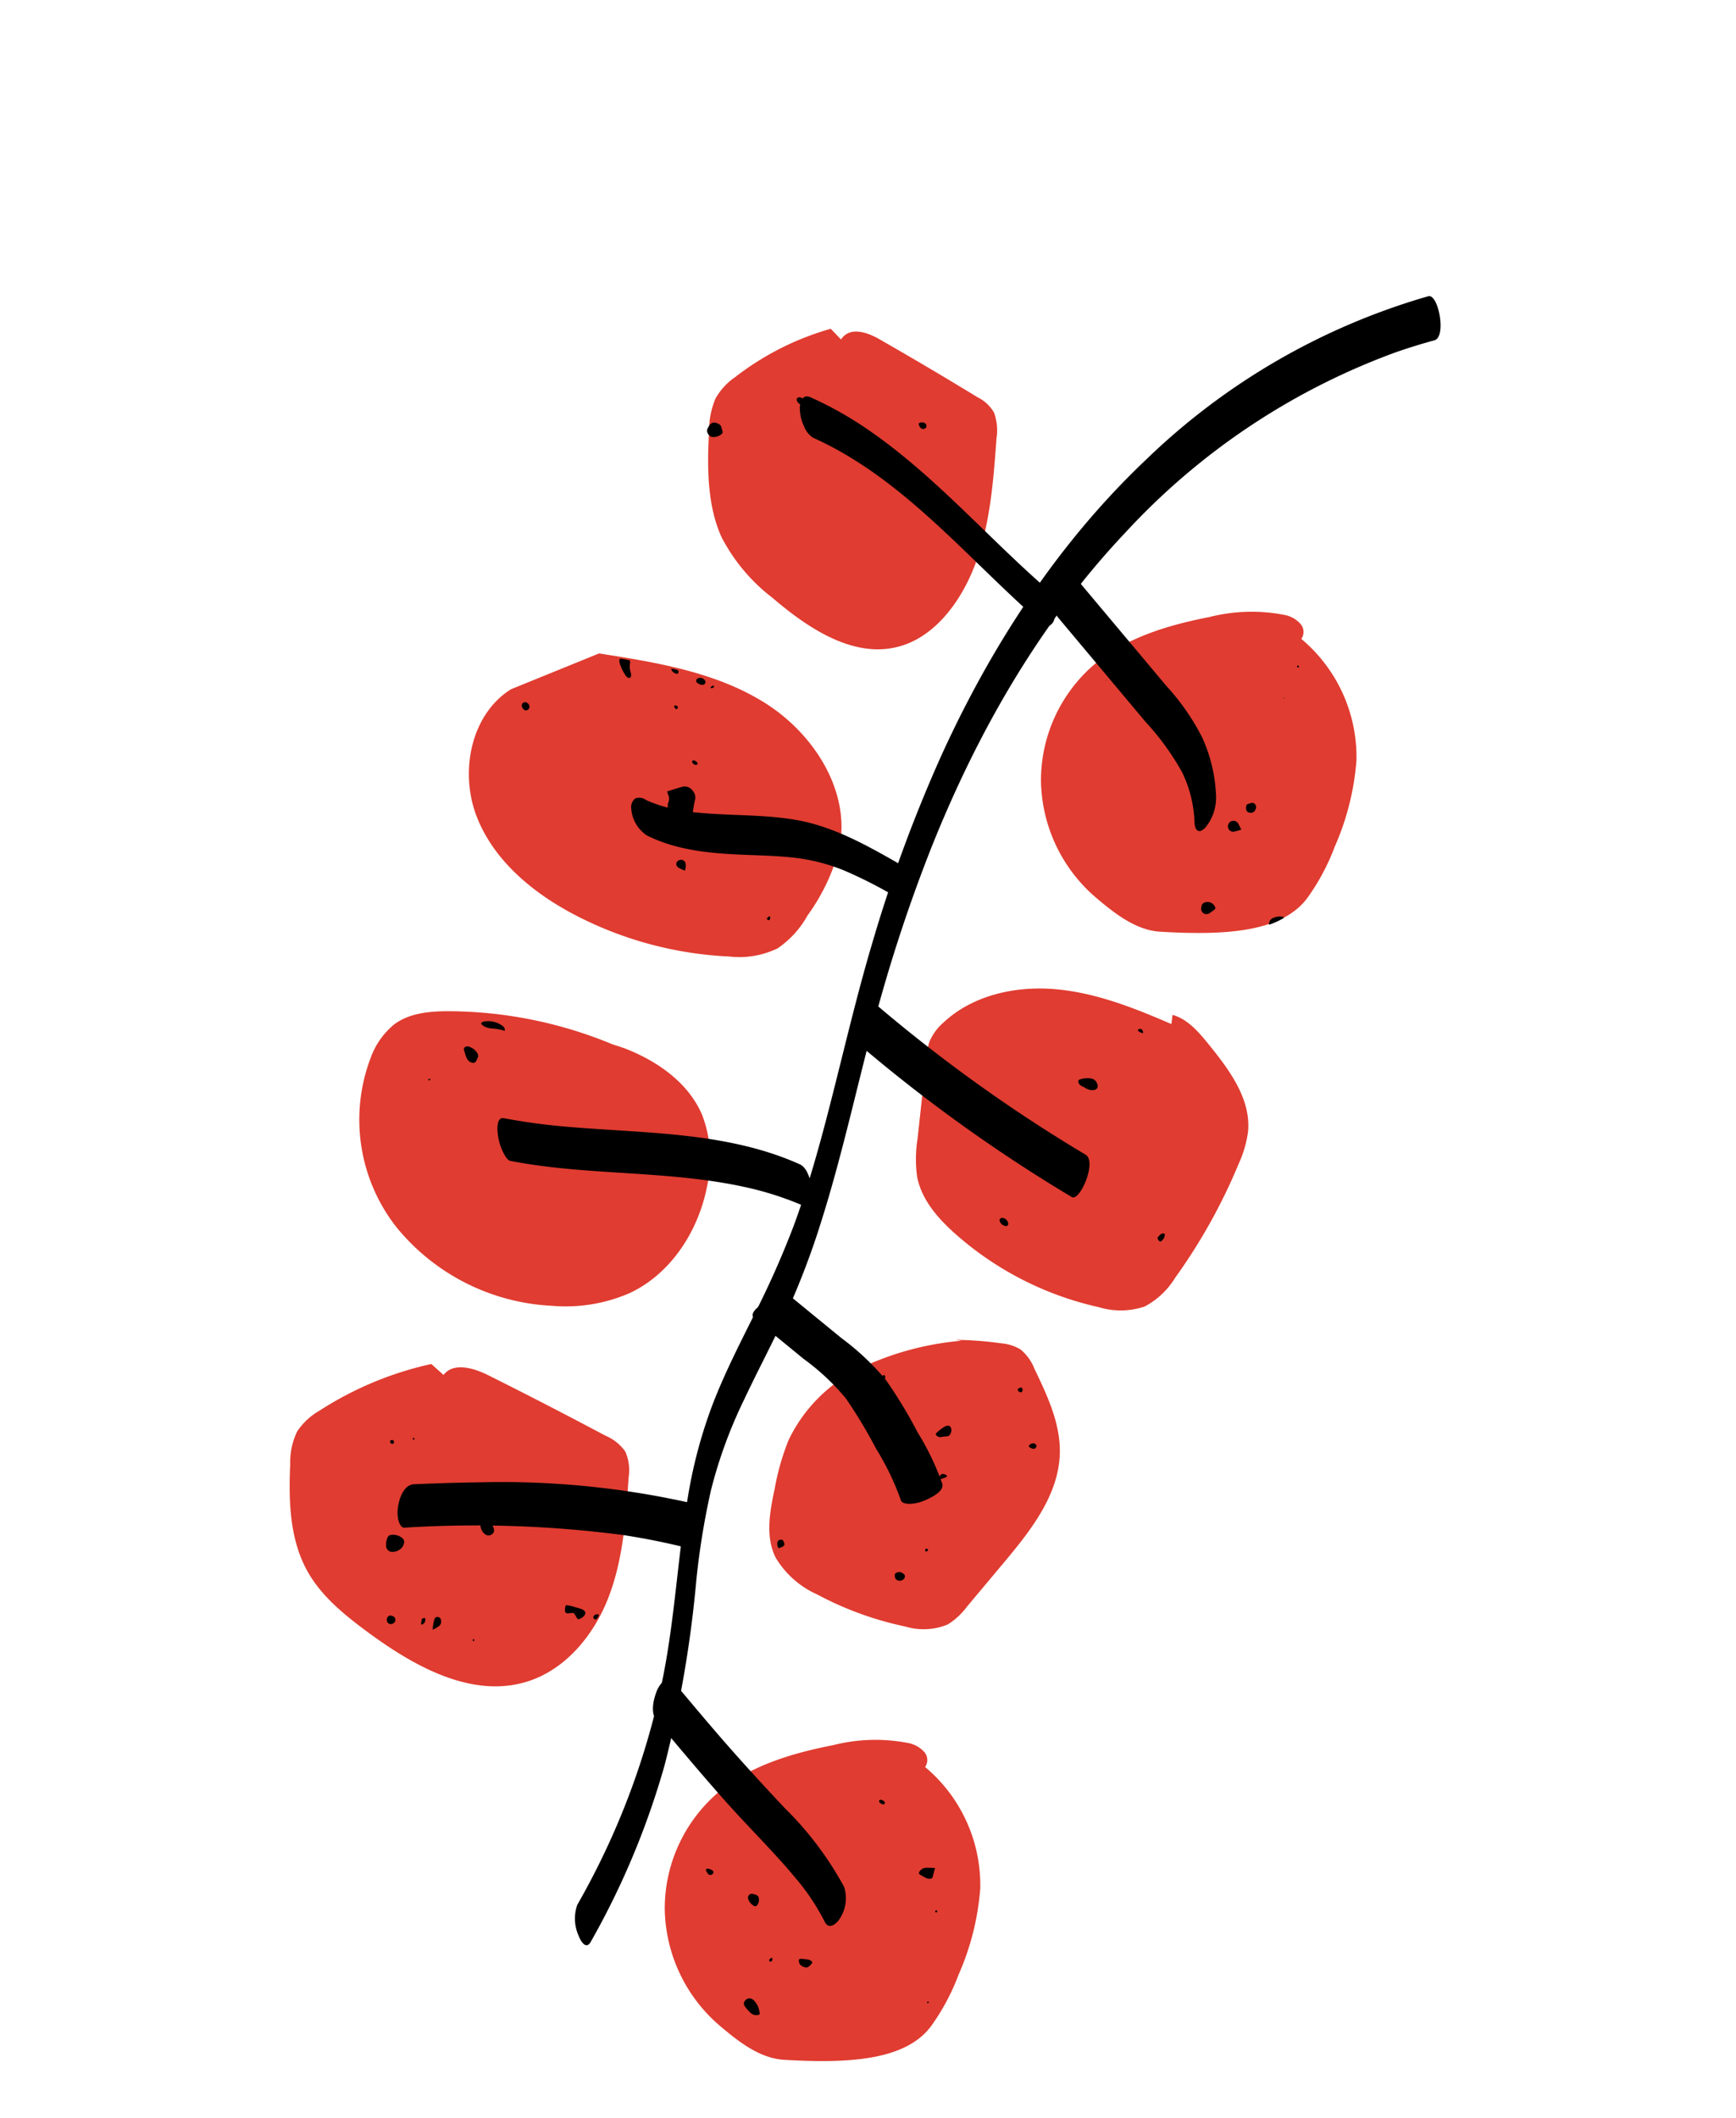 <svg xmlns="http://www.w3.org/2000/svg" xmlns:xlink="http://www.w3.org/1999/xlink" width="178.995" height="218.409" viewBox="0 0 178.995 218.409">
  <defs>
    <clipPath id="clip-path">
      <rect id="Rectangle_2148" data-name="Rectangle 2148" width="192.829" height="102.639" fill="none"/>
    </clipPath>
  </defs>
  <g id="Group_8714" data-name="Group 8714" transform="matrix(-0.454, 0.891, -0.891, -0.454, 178.995, 46.597)">
    <g id="Group_8713" data-name="Group 8713" clip-path="url(#clip-path)">
      <path id="Path_41761" data-name="Path 41761" d="M1.65,27.3a35.1,35.1,0,0,0,9.483,8.066,6.84,6.84,0,0,0,2.992,1.1,7.293,7.293,0,0,0,3.324-.888c3.436-1.562,6.923-3.452,9.029-6.585,1.67-2.484,2.3-5.507,2.79-8.461.963-5.844,1.222-12.6-2.887-16.861C23.473.656,18.946-.337,14.778.1S6.688,2.207,2.839,3.863A4.733,4.733,0,0,0,.61,5.39,4.707,4.707,0,0,0,.084,7.92Q-.037,14.728.016,21.537c.013,1.678.416,3.836,2.068,4.125" transform="translate(143.21 49.868)" fill="#e03c31"/>
      <path id="Path_41762" data-name="Path 41762" d="M1.988,15.378a30.3,30.3,0,0,0,7.181,7.959,15.842,15.842,0,0,0,10.046,3.275,25.347,25.347,0,0,0,5.091-.994c2.328-.623,4.832-1.36,6.281-3.285a9.466,9.466,0,0,0,1.463-5.565,34,34,0,0,0-1.173-9.581A6.521,6.521,0,0,0,28.7,3.365a7.156,7.156,0,0,0-2.541-.938L20.443,1.112c-4.212-.969-8.809-1.9-12.71-.041C4.976,2.388,3.019,4.907,1.168,7.338a4.922,4.922,0,0,0-1.144,2.2,4.609,4.609,0,0,0,.35,2.1A36.775,36.775,0,0,0,2.19,15.984" transform="translate(115.919 14.172)" fill="#e03c31"/>
      <path id="Path_41763" data-name="Path 41763" d="M.309,16.048A44.42,44.42,0,0,0,4.868,32.476c.9,1.792,2.016,3.619,3.812,4.51a7.911,7.911,0,0,0,4.113.61A17.948,17.948,0,0,0,27.211,27.309a22.065,22.065,0,0,0-.059-18,16.523,16.523,0,0,0-4.809-6.536C18.6-.134,13.354-.631,8.807.7A12.688,12.688,0,0,0,2.631,4.423C.258,7.212-.275,11.164.117,14.805" transform="translate(106.707 59.482)" fill="#e03c31"/>
      <path id="Path_41764" data-name="Path 41764" d="M.981,12.9c.257,4.16.654,8.383,2.21,12.249s4.444,7.382,8.37,8.781a5.3,5.3,0,0,0,2.408.366,6.89,6.89,0,0,0,1.576-.459l7.913-3.007A13.166,13.166,0,0,0,26.9,29.12c1.9-1.467,2.855-3.846,3.464-6.171a33.163,33.163,0,0,0,.024-16.627,7.772,7.772,0,0,0-2.2-4.181A8.171,8.171,0,0,0,24.106.678a58.41,58.41,0,0,0-13.438-.5A11.742,11.742,0,0,0,7.309.81C4.15,2.039,2.482,5.422,1.1,8.518.44,10.011-.24,11.626.083,13.227" transform="translate(78.008 12.189)" fill="#e03c31"/>
      <path id="Path_41765" data-name="Path 41765" d="M10.724,38.08c4.229,2.53,10.057.844,13.329-2.842s4.384-8.845,4.412-13.772A38.188,38.188,0,0,0,25.059,5.518a9.072,9.072,0,0,0-3.014-4.062A9.91,9.91,0,0,0,17.63.248,20.648,20.648,0,0,0,9.955.47C4.189,2.068.613,8.184.089,14.144S1.451,25.982,3.313,31.668" transform="translate(68.421 63.353)" fill="#e03c31"/>
      <path id="Path_41766" data-name="Path 41766" d="M1.94,13.067a1.262,1.262,0,0,0-1.72.585,2.953,2.953,0,0,0-.087,2.012,17.734,17.734,0,0,0,3.693,6.743c2.693,3.438,5.821,6.736,9.858,8.4a15.754,15.754,0,0,0,13.158-.638,16.164,16.164,0,0,0,8.063-10.446c.583-2.461,1.141-5.215.128-7.533C32.346,6.039,29.4,1.02,25.093.266A22.517,22.517,0,0,0,19.065.142,27.053,27.053,0,0,0,10.1,2.191,15.881,15.881,0,0,0,1.179,15.262" transform="translate(157.236 0)" fill="#e03c31"/>
      <path id="Path_41767" data-name="Path 41767" d="M1.328,24.416a28.894,28.894,0,0,0,8.909,6.519,6.667,6.667,0,0,0,2.882.808,8.537,8.537,0,0,0,3.307-.934c3.451-1.523,6.967-3.334,9.189-6.152a18.727,18.727,0,0,0,3.158-7.468c1.235-5.11,1.824-10.972-2-14.464C24.07.255,19.675-.381,15.562.2S7.516,2.429,3.655,4.055A5.413,5.413,0,0,0,1.392,5.489,3.97,3.97,0,0,0,.75,7.706q-.456,5.9-.74,11.8c-.07,1.453.218,3.3,1.826,3.471" transform="translate(29.731 64.511)" fill="#e03c31"/>
      <path id="Path_41768" data-name="Path 41768" d="M1.94,13.067a1.262,1.262,0,0,0-1.72.585,2.953,2.953,0,0,0-.087,2.012,17.735,17.735,0,0,0,3.693,6.743c2.693,3.438,5.821,6.736,9.858,8.4a15.755,15.755,0,0,0,13.158-.639,16.164,16.164,0,0,0,8.064-10.446c.583-2.461,1.141-5.215.128-7.533C32.346,6.039,29.4,1.02,25.093.266A22.518,22.518,0,0,0,19.065.142,27.053,27.053,0,0,0,10.1,2.191,15.881,15.881,0,0,0,1.179,15.262" transform="translate(35.991 18.244)" fill="#e03c31"/>
      <path id="Path_41769" data-name="Path 41769" d="M1.385,3.419C1.006,3.031.627,2.661.271,2.272A.993.993,0,0,1,.127,1.1a1,1,0,0,1,.7-.633c.445-.1.879-.257,1.316-.394A1.6,1.6,0,0,1,2.686,0a.622.622,0,0,1,.4.157,1.83,1.83,0,0,1,.587.972.852.852,0,0,1-.177.777c-.193.22-.4.429-.613.629a.872.872,0,0,1-.538.255,1.013,1.013,0,0,0-.741.42,2.42,2.42,0,0,1-.223.206" transform="translate(79.839 78.886)"/>
      <path id="Path_41770" data-name="Path 41770" d="M.8,0a1.3,1.3,0,0,1,.955.68.625.625,0,0,1-.27.888,1.658,1.658,0,0,1-.884.25.39.39,0,0,1-.315-.182A1.5,1.5,0,0,1,0,.656C.04.184.229,0,.8,0" transform="translate(162.177 71.249)"/>
      <path id="Path_41771" data-name="Path 41771" d="M.473,0A.358.358,0,0,1,.708.178c.265.35.532.7.789,1.056a.564.564,0,0,1,.1.569.558.558,0,0,1-.818.273,2.142,2.142,0,0,1-.656-.654A.711.711,0,0,1,.042.79,2.544,2.544,0,0,1,.473,0" transform="translate(127.6 30.533)"/>
      <path id="Path_41772" data-name="Path 41772" d="M1.17,1.184c0,.146.01.292,0,.437A.565.565,0,0,1,.98,2a.226.226,0,0,1-.3.025A2.428,2.428,0,0,1,.028.973.778.778,0,0,1,.194.256c.294-.365.623-.338.853.076a1.391,1.391,0,0,1,.122.852" transform="translate(87.707 28.909)"/>
      <path id="Path_41773" data-name="Path 41773" d="M1.056,0a.875.875,0,0,1,.257,1,4.3,4.3,0,0,1-.287.706.451.451,0,0,1-.578.274A.546.546,0,0,1,0,1.438a.8.8,0,0,1,.05-.267A2.173,2.173,0,0,1,1.056,0" transform="translate(188.183 16.554)"/>
      <path id="Path_41774" data-name="Path 41774" d="M.842,1.572H.71C.1,1.557-.044,1.153.011.635A.451.451,0,0,1,.141.4C.254.284.382.18.5.07a.253.253,0,0,1,.3-.037,1.281,1.281,0,0,1,.657.628.555.555,0,0,1,0,.515.588.588,0,0,1-.624.4" transform="translate(45.053 94.001)"/>
      <path id="Path_41775" data-name="Path 41775" d="M1.5.6a1.211,1.211,0,0,1-.625.941A.645.645,0,0,1,.248,1.5.471.471,0,0,1,.043.89,2.236,2.236,0,0,1,.588.139.478.478,0,0,1,1.148.054.571.571,0,0,1,1.5.6" transform="translate(156.498 63.563)"/>
      <path id="Path_41776" data-name="Path 41776" d="M.377,2.183a4.443,4.443,0,0,1-.255-.989A5.914,5.914,0,0,1,.013.6.726.726,0,0,1,.059.174.272.272,0,0,1,.312,0a.868.868,0,0,1,.56.185c.276.2.268.24.117.481-.29.463-.34.381-.007.856.162.231.158.407-.175.548a.884.884,0,0,1-.431.111" transform="translate(160.336 51.328)"/>
      <path id="Path_41777" data-name="Path 41777" d="M0,1.154A1.459,1.459,0,0,1,.22.269.509.509,0,0,1,.672.01c.218,0,.477-.063.616.134a.757.757,0,0,1-.033.737.918.918,0,0,1-.193.265c-.138.147-.3.276-.429.427C.387,1.85.082,1.66.022,1.378A1.2,1.2,0,0,1,0,1.154" transform="translate(113.929 87.226)"/>
      <path id="Path_41778" data-name="Path 41778" d="M1.464,0a.165.165,0,0,1,.177.153.474.474,0,0,1-.013.266A4.45,4.45,0,0,1,.682,1.689,1.415,1.415,0,0,1,.5,1.809c-.126.074-.216.051-.261-.076C.178,1.561.125,1.386.072,1.21-.05.807-.051.8.339.674A2.212,2.212,0,0,0,1.073.2.61.61,0,0,1,1.464,0" transform="translate(70.946 91.007)"/>
      <path id="Path_41779" data-name="Path 41779" d="M.391,0A5.713,5.713,0,0,0,.768,1.281a1.943,1.943,0,0,1,.171.85,1.391,1.391,0,0,1-.077.315A.09.09,0,0,1,.732,2.5a.618.618,0,0,1-.219-.153A2.465,2.465,0,0,1,.046.383.456.456,0,0,1,.391,0" transform="translate(110.43 86.023)"/>
      <path id="Path_41780" data-name="Path 41780" d="M.6,1.409A1.192,1.192,0,0,1,.39,1.347.843.843,0,0,1,.257.031.175.175,0,0,1,.407.008a4.033,4.033,0,0,1,.638.318.546.546,0,0,1-.126,1A2.506,2.506,0,0,1,.6,1.409" transform="translate(65.988 26.464)"/>
      <path id="Path_41781" data-name="Path 41781" d="M0,.208C.356.132.64.073.924.008A.239.239,0,0,1,1.2.132.81.81,0,0,1,1.338.6c0,.219-.008.438-.024.656-.014.187-.109.246-.3.209A.866.866,0,0,1,.374,1C.25.758.141.509,0,.208" transform="translate(167.581 7.09)"/>
      <path id="Path_41782" data-name="Path 41782" d="M.673,0a.37.37,0,0,1,.4.206,5.058,5.058,0,0,0,.338.5.526.526,0,0,1,.049.522.14.14,0,0,1-.172.1A4.354,4.354,0,0,1,.212.807.714.714,0,0,1,.046.593.276.276,0,0,1,.088.241.663.663,0,0,1,.673,0" transform="translate(126.303 26.219)"/>
      <path id="Path_41783" data-name="Path 41783" d="M.5,0C.7.208.855.359.99.53a.526.526,0,0,1-.017.744.585.585,0,0,1-.753.061A.572.572,0,0,1,.076.594,1.946,1.946,0,0,1,.232.368C.306.266.381.165.5,0" transform="translate(57.352 27.767)"/>
      <path id="Path_41784" data-name="Path 41784" d="M0,.528A.364.364,0,0,1,.186.186.9.9,0,0,1,.908.02a.225.225,0,0,1,.2.225A1.239,1.239,0,0,1,.7,1.167a.389.389,0,0,1-.6-.134,1.211,1.211,0,0,1-.1-.5" transform="translate(178.43 21.883)"/>
      <path id="Path_41785" data-name="Path 41785" d="M.911.745a.584.584,0,0,1-.283.536c-.188.122-.275.1-.365-.127C.195.983.13.812.064.64A.919.919,0,0,1,.012.154C.029.053.078-.017.2,0A2.106,2.106,0,0,1,.41.053c.4.116.508.257.5.692" transform="translate(181.909 14.147)"/>
      <path id="Path_41786" data-name="Path 41786" d="M.536,0a.488.488,0,0,1,.526.387A.392.392,0,0,1,.869.9a1.676,1.676,0,0,1-.25.11A.238.238,0,0,1,.364.963C.283.889.215.8.136.725A.338.338,0,0,1,.026.331.469.469,0,0,1,.426,0a1.064,1.064,0,0,1,.11,0" transform="translate(54.838 27.408)"/>
      <path id="Path_41787" data-name="Path 41787" d="M.876,0C.887.219.9.4.9.581A.854.854,0,0,1,.865.85a.4.4,0,0,1-.66.179A.476.476,0,0,1,.262.212,1.4,1.4,0,0,1,.876,0" transform="translate(86.798 76.969)"/>
      <path id="Path_41788" data-name="Path 41788" d="M1.431.47A4.444,4.444,0,0,1,.4.793C.207.816.085.754.034.625A.375.375,0,0,1,.171.146.575.575,0,0,1,.876.1,2.37,2.37,0,0,1,1.431.47" transform="translate(167.775 64.137)"/>
      <path id="Path_41789" data-name="Path 41789" d="M0,.443A2.116,2.116,0,0,1,.034.226.318.318,0,0,1,.314,0,.552.552,0,0,1,.891.478c.054.28-.124.456-.4.573A.213.213,0,0,1,.287,1,.592.592,0,0,1,0,.443" transform="translate(142.007 23.682)"/>
      <path id="Path_41790" data-name="Path 41790" d="M1.378,1.017A.672.672,0,0,1,.546.947,1.707,1.707,0,0,1,0,.136a.132.132,0,0,1,.015-.1c.042-.064.1-.024.137,0a8.591,8.591,0,0,1,1.222.98" transform="translate(63.914 19.745)"/>
      <path id="Path_41791" data-name="Path 41791" d="M0,.473A.412.412,0,0,1,.352,0,.506.506,0,0,1,.876.453.465.465,0,0,1,.4.886C.161.9.011.748,0,.473" transform="translate(169.829 68.446)"/>
      <path id="Path_41792" data-name="Path 41792" d="M.678.363a.712.712,0,0,1-.232.6.255.255,0,0,1-.4-.108A.7.7,0,0,1,.258.071a.234.234,0,0,1,.4.147C.671.272.674.327.678.363" transform="translate(104.657 30.693)"/>
      <path id="Path_41793" data-name="Path 41793" d="M.784.291A.6.6,0,0,1,.469.825.348.348,0,0,1,.009.572.494.494,0,0,1,.282.029a.373.373,0,0,1,.5.262" transform="translate(79.636 98.872)"/>
      <path id="Path_41794" data-name="Path 41794" d="M.678.562C.676.6.675.635.67.671.655.779.652.9.526.942A.329.329,0,0,1,.172.857.578.578,0,0,1,.082.152a.282.282,0,0,1,.5-.007.572.572,0,0,1,.1.417" transform="translate(69.175 83.874)"/>
      <path id="Path_41795" data-name="Path 41795" d="M.661.426A.667.667,0,0,1,.483.874.25.25,0,0,1,.07.825.49.49,0,0,1,.053.353a1.721,1.721,0,0,1,.228-.3.118.118,0,0,1,.188,0,.537.537,0,0,1,.192.38" transform="translate(38.767 87.804)"/>
      <path id="Path_41796" data-name="Path 41796" d="M.931.388A.959.959,0,0,1,.539.727.36.36,0,0,1,.018.5.217.217,0,0,1,.035.3,1.318,1.318,0,0,1,.208.091.253.253,0,0,1,.551.05a1.254,1.254,0,0,1,.38.338" transform="translate(144.594 36.266)"/>
      <path id="Path_41797" data-name="Path 41797" d="M.464,0c.025,0,.1.012.168.028C.947.1.99.209.811.48a.185.185,0,0,1-.224.1A2.252,2.252,0,0,1,.273.488.4.4,0,0,1,0,.174C-.008.08.15.007.361,0h.1" transform="translate(98.578 15.762)"/>
      <path id="Path_41798" data-name="Path 41798" d="M.659.379A.662.662,0,0,1,.367.845.105.105,0,0,1,.225.816.692.692,0,0,1,0,.392.365.365,0,0,1,.3,0,.386.386,0,0,1,.659.379" transform="translate(35.322 75.542)"/>
      <path id="Path_41799" data-name="Path 41799" d="M.227,0A.315.315,0,0,1,.51.487C.47.568.424.646.377.723A.188.188,0,0,1,.2.822.162.162,0,0,1,.056.681,1.046,1.046,0,0,1,.023.146.211.211,0,0,1,.227,0" transform="translate(178.211 27.439)"/>
      <path id="Path_41800" data-name="Path 41800" d="M.5.736A.56.56,0,0,1,.089.521a.353.353,0,0,1-.047-.4A.242.242,0,0,1,.271,0,.31.31,0,0,1,.563.27.958.958,0,0,1,.578.485.312.312,0,0,1,.5.736" transform="translate(123.931 17.709)"/>
      <path id="Path_41801" data-name="Path 41801" d="M.7.5A.379.379,0,0,1,.242.639C.009.563,0,.353,0,.151A.2.2,0,0,1,.055.009.155.155,0,0,1,.2.034C.37.186.535.346.7.5" transform="translate(130.962 24.54)"/>
      <path id="Path_41802" data-name="Path 41802" d="M.217.417A1.489,1.489,0,0,1,.039.281.11.11,0,0,1,.063.1.525.525,0,0,1,.682.1.123.123,0,0,1,.741.181a.11.11,0,0,1-.05.088C.537.323.381.367.217.417" transform="translate(168.508 65.685)"/>
      <path id="Path_41803" data-name="Path 41803" d="M.189.841A1.235,1.235,0,0,1,0,.163C0,.068.09.018.186,0A.151.151,0,0,1,.378.138a.738.738,0,0,1-.188.7" transform="translate(69.597 86.835)"/>
      <path id="Path_41804" data-name="Path 41804" d="M.329,0A.2.2,0,0,1,.519.218c-.006.23-.1.37-.243.354A.3.3,0,0,1,0,.287.3.3,0,0,1,.329,0" transform="translate(131.451 31.607)"/>
      <path id="Path_41805" data-name="Path 41805" d="M.278,0C.32.009.392.014.462.03A.21.21,0,0,1,.619.274.243.243,0,0,1,.325.446.528.528,0,0,1,.038.209.2.2,0,0,1,.005.062C.02.029.091.017.14,0A.7.7,0,0,1,.278,0" transform="translate(160.043 49.999)"/>
      <path id="Path_41806" data-name="Path 41806" d="M.372.341A1.108,1.108,0,0,1,.337.519.183.183,0,0,1,.17.632C.087.64.046.58.027.505a.635.635,0,0,1,0-.371A.181.181,0,0,1,.232,0C.317.01.349.074.362.148.37.2.368.255.372.341" transform="translate(163.819 14.945)"/>
      <path id="Path_41807" data-name="Path 41807" d="M.493.242C.475.349.46.47.337.495S-.01.3,0,.211A.328.328,0,0,1,.332,0,.212.212,0,0,1,.493.242" transform="translate(119.4 21.602)"/>
      <path id="Path_41808" data-name="Path 41808" d="M0,.364C0,.167.077.015.182,0a.139.139,0,0,1,.1.037A.339.339,0,0,1,.348.393.5.5,0,0,1,.315.5.169.169,0,0,1,.152.616C.067.611.032.546.014.472A.979.979,0,0,1,0,.364" transform="translate(77.102 80.799)"/>
      <path id="Path_41809" data-name="Path 41809" d="M.3,0A1.137,1.137,0,0,1,.311.535C.3.6.2.615.138.564-.008.438-.039.326.049.186.106.1.166,0,.3,0" transform="translate(80.861 27.287)"/>
      <path id="Path_41810" data-name="Path 41810" d="M.464.132C.455.165.456.207.435.229A.33.33,0,0,1,.092.322.118.118,0,0,1,.01.154.276.276,0,0,1,.451.08C.462.092.46.114.464.132" transform="translate(124.684 34.816)"/>
      <path id="Path_41811" data-name="Path 41811" d="M.209,0A.189.189,0,0,1,.388.148.254.254,0,0,1,.211.434C.125.448.006.334,0,.23A.253.253,0,0,1,.209,0" transform="translate(153.654 76.911)"/>
      <path id="Path_41812" data-name="Path 41812" d="M.008.285C.019.232.029.179.042.127.06.057.084-.013.178,0,.25.013.339.145.31.21A.488.488,0,0,1,.187.379.183.183,0,0,1,.042.42C-.015.4,0,.336.008.285" transform="translate(154.107 59.095)"/>
      <path id="Path_41813" data-name="Path 41813" d="M.417.15C.407.222.369.3.3.293A1.007,1.007,0,0,1,.01.182C0,.176,0,.11.011.094A.31.31,0,0,1,.35.02C.4.037.42.091.417.15" transform="translate(183.474 17.942)"/>
      <path id="Path_41814" data-name="Path 41814" d="M.259,0C.344.009.422.02.429.109A.26.26,0,0,1,.39.256.108.108,0,0,1,.251.3.829.829,0,0,1,.1.236a.724.724,0,0,1-.1-.1.631.631,0,0,1,.117-.1A.571.571,0,0,1,.259,0" transform="translate(87.886 66.882)"/>
      <path id="Path_41815" data-name="Path 41815" d="M.333.1A.319.319,0,0,1,.316.215C.26.3.238.43.1.425.074.424.038.386.029.358A.276.276,0,0,1,.065.052.119.119,0,0,1,.21.012.93.93,0,0,1,.333.1" transform="translate(72.908 85.223)"/>
      <path id="Path_41816" data-name="Path 41816" d="M.361.238C.248.324.158.248.068.193.02.164-.019.113.01.06.053-.014.122-.016.191.035a.375.375,0,0,1,.17.2" transform="translate(69.336 82.894)"/>
      <path id="Path_41817" data-name="Path 41817" d="M.13.283a.161.161,0,0,1-.124-.2A.109.109,0,0,1,.121,0a.225.225,0,0,1,.2.143C.345.19.2.294.13.283" transform="translate(138.623 22.821)"/>
      <path id="Path_41818" data-name="Path 41818" d="M.11.2C.084.188.03.17.006.133S.066-.009.13,0a.11.11,0,0,1,.1.106C.233.169.191.2.11.2" transform="translate(171.391 5.056)"/>
      <path id="Path_41819" data-name="Path 41819" d="M.074,0A.11.11,0,0,1,.2.068C.223.145.148.145.1.146s-.115,0-.1-.081C.006.04.049.022.074,0" transform="translate(152.457 75.21)"/>
      <path id="Path_41820" data-name="Path 41820" d="M.2.111C.181.164.146.2.087.18S-.024.162.008.085C.029.035.061-.008.122,0A.091.091,0,0,1,.2.111" transform="translate(40.111 30.106)"/>
      <path id="Path_41821" data-name="Path 41821" d="M.046.007C.14-.022.169.048.192.112A.086.086,0,0,1,.153.187C.068.206.03.139,0,.077-.005.063.03.031.046.007" transform="translate(118.73 90.571)"/>
      <path id="Path_41822" data-name="Path 41822" d="M.051.167A.081.081,0,0,1,.01.055C.03.021.1.01.143,0a.126.126,0,0,1,.04.084C.175.139.146.187.051.167" transform="translate(168.16 60.276)"/>
      <path id="Path_41823" data-name="Path 41823" d="M.172.135C.15.147.123.175.1.174.009.172-.015.118.008.04.022-.007.048-.011.086.02S.174.073.172.135" transform="translate(180.18 1.572)"/>
      <path id="Path_41824" data-name="Path 41824" d="M.066.032C.061.045.06.067.05.072.019.09,0,.073,0,.029A.044.044,0,0,1,.033,0C.044,0,.054.02.066.032" transform="translate(43.739 29.988)"/>
      <path id="Path_41825" data-name="Path 41825" d="M.024.06C.015.049,0,.038,0,.028S.019.009.03,0C.038.011.055.023.054.033S.035.051.024.06" transform="translate(50.467 47.175)"/>
      <path id="Path_41826" data-name="Path 41826" d="M190.492,2.747a82.107,82.107,0,0,0-19.715,1.486,119.626,119.626,0,0,0-18.5,5.757,78.5,78.5,0,0,1-8.927,2.854,48.137,48.137,0,0,1-9.8,1.191c-3.388.109-6.781.038-10.168.181a80.509,80.509,0,0,0-9.839,1.068c-6.658,1.109-13.19,2.813-19.78,4.255a161.051,161.051,0,0,1-19.858,3.145c-12.692,1.154-25.63.527-37.9-3.083A71.061,71.061,0,0,1,6.809,3.23Q5.28,1.767,3.858.2C2.981-.764-.629,2.035.1,2.831A69.49,69.49,0,0,0,28.295,21.1c11.86,4.219,24.584,5.538,37.113,4.95a150.054,150.054,0,0,0,20.03-2.395c6.624-1.215,13.139-2.916,19.723-4.316,3.333-.708,6.685-1.328,10.07-1.724a93.917,93.917,0,0,1,10.111-.532c3.383-.03,6.775-.027,10.144-.385a49.443,49.443,0,0,0,9.481-2.021c6.176-1.924,12.079-4.623,18.329-6.322a78.4,78.4,0,0,1,19.49-2.727c1.648-.023,3.3.01,4.942.086a4.3,4.3,0,0,0,2.747-1.554c.4-.431,1.008-1.367.017-1.413" transform="translate(0 32.727)"/>
      <path id="Path_41827" data-name="Path 41827" d="M6.522,2.386C4.529,10.248,1.412,17.853.343,25.934a37.511,37.511,0,0,0-.3,6.765c.017.348.062.65.443.772A1.769,1.769,0,0,0,1.7,33.2,4.333,4.333,0,0,0,3.035,32.03a2.426,2.426,0,0,0,.61-1.331C3.253,22.763,5.8,15.208,8.086,7.722c.658-2.158,1.3-4.322,1.85-6.51.081-.319.2-.757-.08-1.033A1.044,1.044,0,0,0,8.823.095a3.921,3.921,0,0,0-2.3,2.291" transform="translate(38.253 54.769)"/>
      <path id="Path_41828" data-name="Path 41828" d="M4.5,23.506,10,10.565a27.037,27.037,0,0,1,2.893-5.684A12.786,12.786,0,0,1,16.98,1.335c.217-.12.619-.409.571-.723S17.036.14,16.793.089a4.9,4.9,0,0,0-3.211.483,16.025,16.025,0,0,0-4.8,4.055,23.88,23.88,0,0,0-3.057,5.707L.048,23.7c-.349.822,1.322.87,1.749.845a5.248,5.248,0,0,0,1.736-.352c.332-.141.813-.327.964-.684" transform="translate(42.434 31.05)"/>
      <path id="Path_41829" data-name="Path 41829" d="M.124,2.926C-.062,6.8-.206,10.747,1,14.483c1.054,3.276,2.761,6.27,3.991,9.474a18.8,18.8,0,0,1,.771,2.481c.1.446.19.9.252,1.351q.05.363.08.728c.023.288.024.3.026.482a1.152,1.152,0,0,0,.364,1.037,1.124,1.124,0,0,0,1.095-.092A3.638,3.638,0,0,0,9.339,27.22c-.046-3.549-1.365-6.764-2.832-9.942-.708-1.534-1.436-3.062-2.031-4.644A19.557,19.557,0,0,1,3.331,7.574a45.411,45.411,0,0,1,.017-6.429A1.137,1.137,0,0,0,2.984.108,1.123,1.123,0,0,0,1.889.2,3.692,3.692,0,0,0,.124,2.926" transform="translate(76.876 54.869)"/>
      <path id="Path_41830" data-name="Path 41830" d="M4.463,26.965A161.7,161.7,0,0,0,8.455.568c.065-.965-4.443-.681-4.537.71A158.783,158.783,0,0,1,.018,27.2c-.2.828,1.229.818,1.745.782A5.5,5.5,0,0,0,3.5,27.628c.283-.118.885-.328.964-.663" transform="translate(91.088 25.575)"/>
      <path id="Path_41831" data-name="Path 41831" d="M0,2.956c.406,8.152,4.337,15.5,7.353,22.908a63.593,63.593,0,0,1,2.261,6.418c.237.825,1.507.009,1.894-.276a5.489,5.489,0,0,0,1.27-1.234c.184-.264.554-.736.456-1.079C11,21.909,6.745,14.864,4.685,7.024A32.562,32.562,0,0,1,3.622.367c-.044-.884-1.63.081-1.894.276C1.083,1.118-.045,2.033,0,2.956" transform="translate(109.266 49.712)"/>
      <path id="Path_41832" data-name="Path 41832" d="M3.688,25.177l1.4-6.41a23.935,23.935,0,0,1,1.661-5.751,51.433,51.433,0,0,1,3.225-5.16,27.223,27.223,0,0,1,3.563-4.67c.231-.225.021-.728-.081-.935A4.239,4.239,0,0,0,12.4.984c-.448-.373-1.726-1.4-2.343-.8A27.22,27.22,0,0,0,6.5,4.853,47.859,47.859,0,0,0,3.18,10.2a26.436,26.436,0,0,0-1.766,6.043l-1.4,6.41C-.266,23.942,3.4,26.5,3.688,25.177" transform="translate(121.872 24.449)"/>
      <path id="Path_41833" data-name="Path 41833" d="M.02,1.794A88.853,88.853,0,0,0,8.2,22.747c1.019,1.942,2.079,3.862,3.155,5.772.466.828,1.694.735,2.5.512a3.8,3.8,0,0,0,1.494-.715c.207-.18.633-.617.458-.927A117.284,117.284,0,0,1,6.251,6.972Q5.218,3.86,4.471.664c-.21-.9-1.888-.681-2.5-.512S-.2.873.02,1.794" transform="translate(145.357 44.604)"/>
      <path id="Path_41834" data-name="Path 41834" d="M4.477,26.085c1.448-3.4,2.9-6.808,4.239-10.256,1.274-3.271,2.319-6.639,3.709-9.864a22.863,22.863,0,0,1,2.65-4.721C15.684.431,14.61.014,13.937,0a3.819,3.819,0,0,0-2.971,1.092,34.452,34.452,0,0,0-4.474,9.175C5.241,13.745,3.943,17.2,2.532,20.611c-.819,1.981-1.658,3.954-2.5,5.927-.139.326.163.624.414.754A2.77,2.77,0,0,0,1.9,27.46c.9-.109,2.183-.445,2.579-1.375" transform="translate(162.613 13.669)"/>
    </g>
  </g>
</svg>
